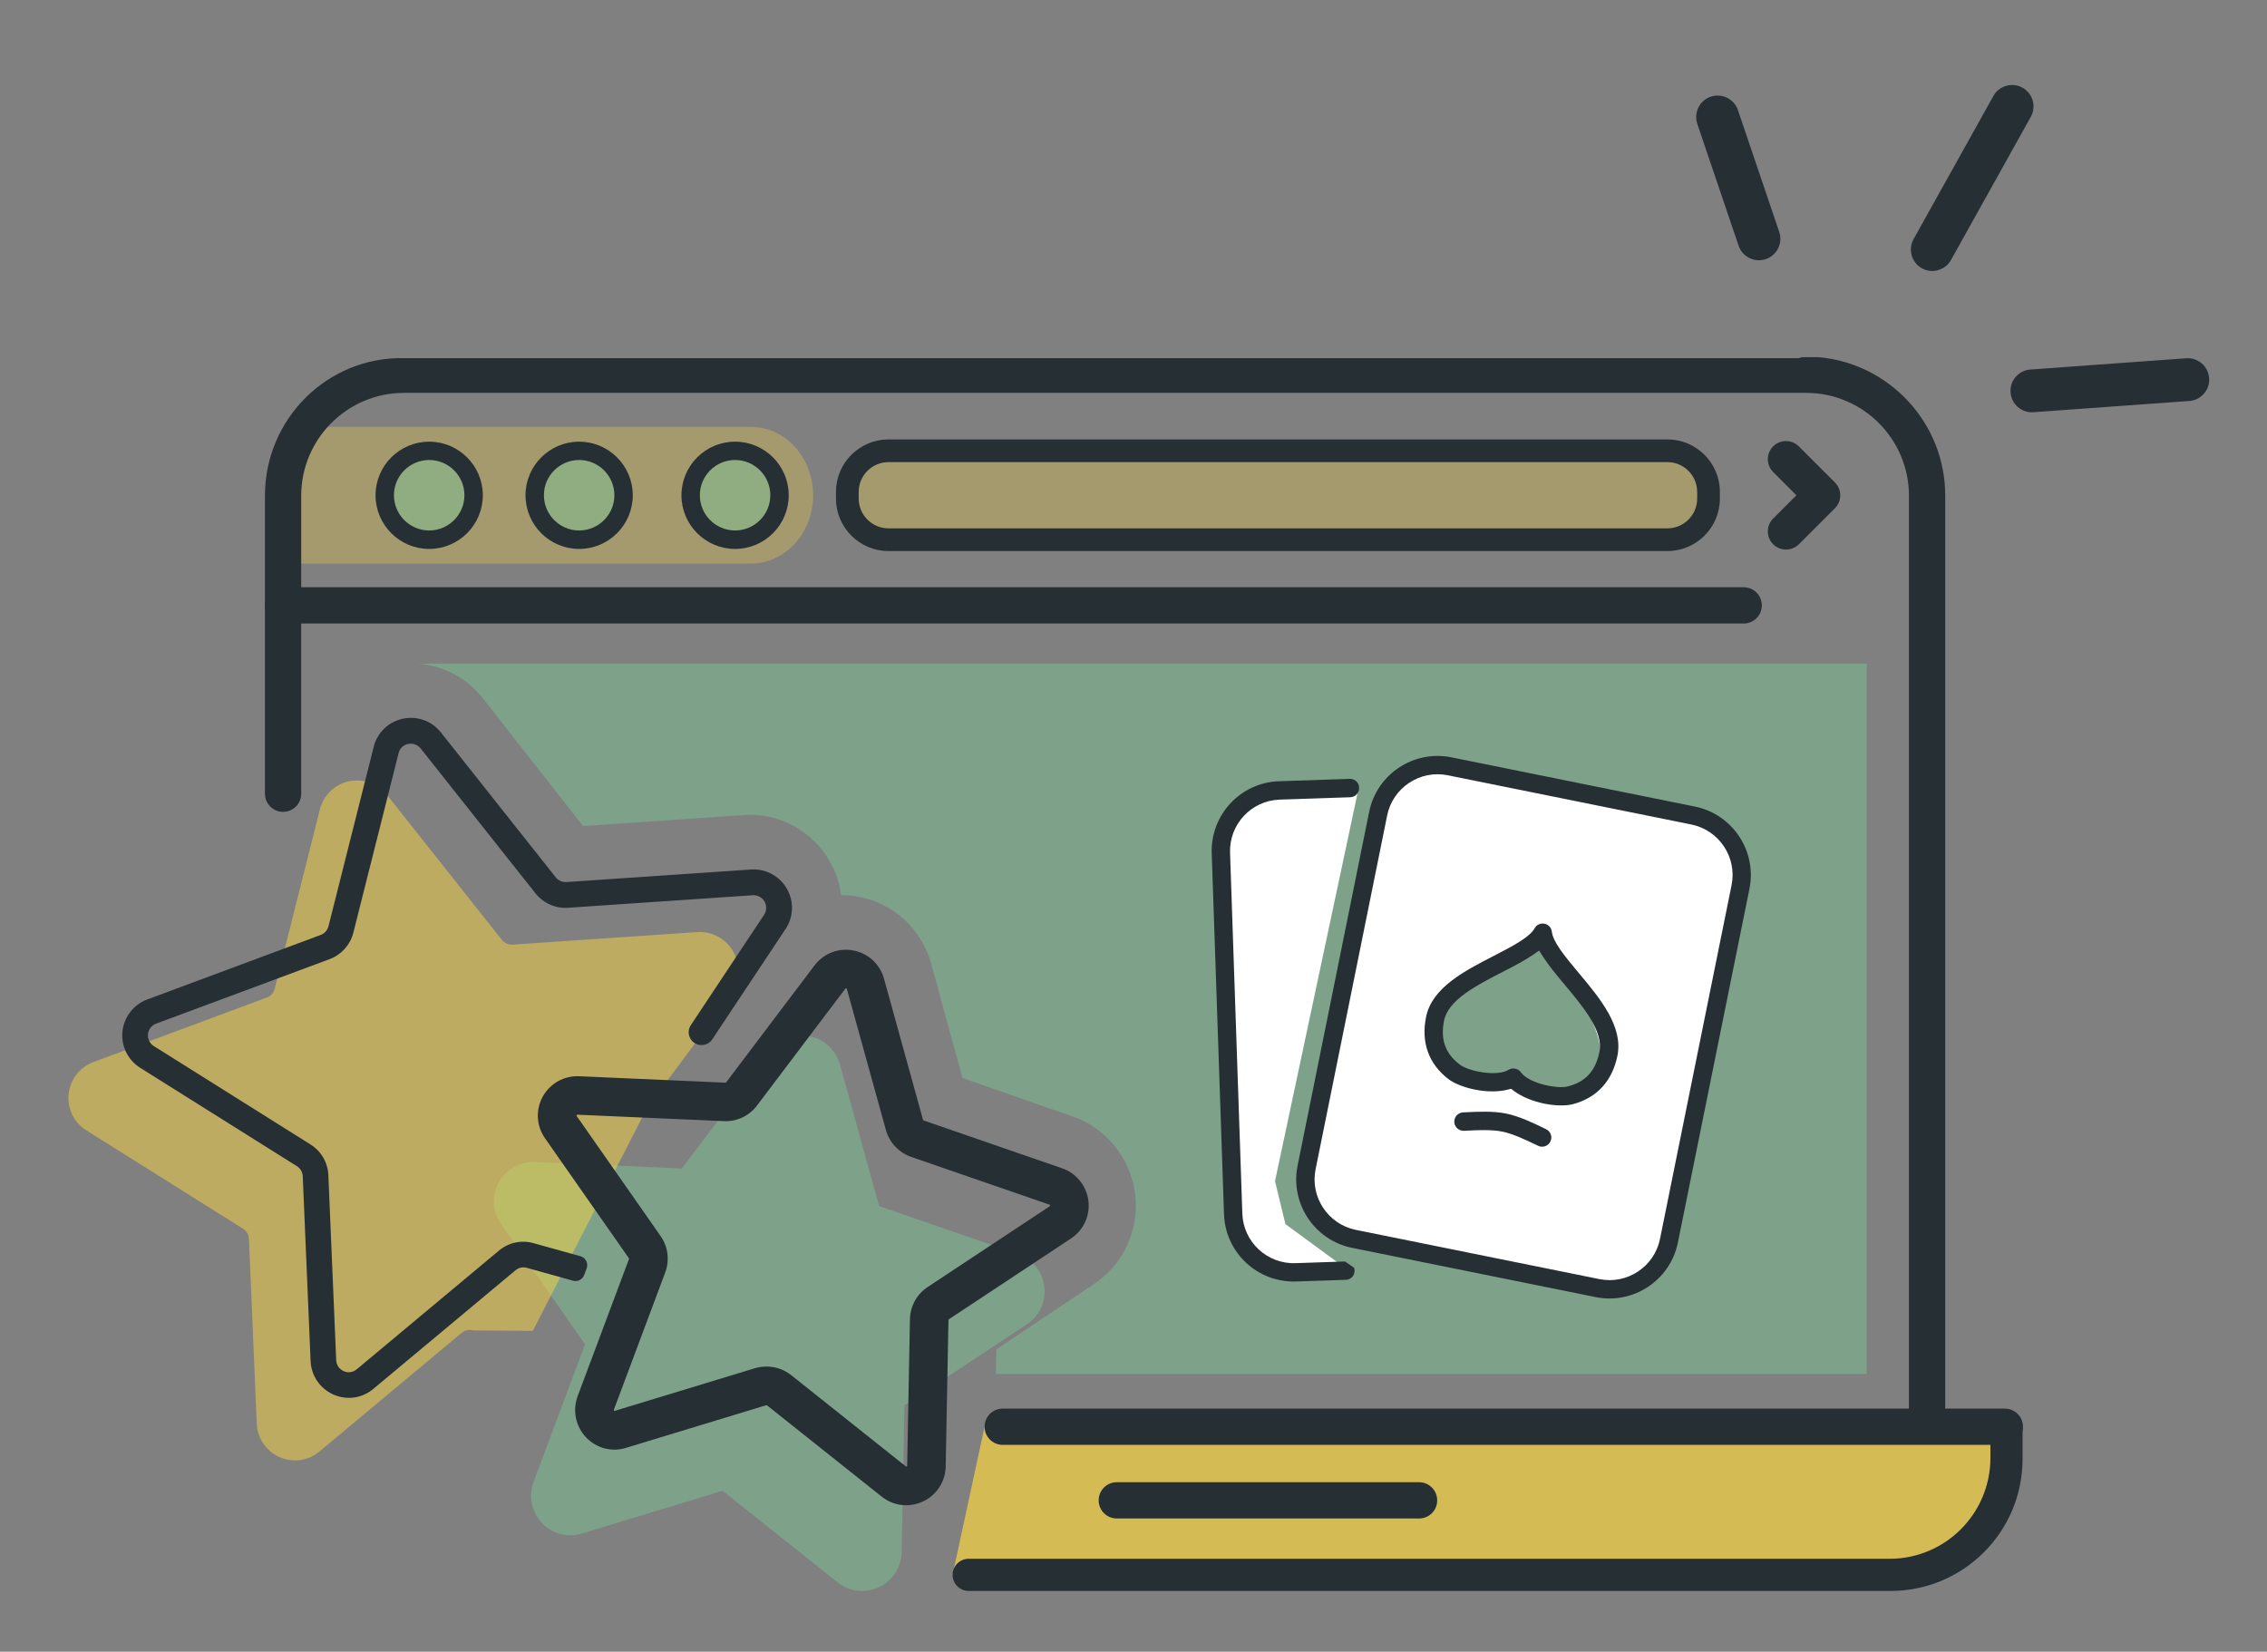 <?xml version="1.0" encoding="UTF-8"?> <!-- Generator: Adobe Illustrator 23.0.6, SVG Export Plug-In . SVG Version: 6.00 Build 0) --> <svg xmlns="http://www.w3.org/2000/svg" xmlns:xlink="http://www.w3.org/1999/xlink" id="Layer_1" x="0px" y="0px" viewBox="0 0 352.53 256.88" style="enable-background:new 0 0 352.53 256.88;" xml:space="preserve"><rect x="0" y="0" width="352.53" height="256.88" fill="#808080" stroke="none"/> <style type="text/css"> .st0{opacity:0.7;fill:#FAD542;} .st1{opacity:0.5;} .st2{fill:#7CC294;} .st3{opacity:0.5;fill:#7CC294;} .st4{fill:#FAD542;} .st5{fill:#262F33;} .st6{opacity:0.3;} .st7{fill:#FFFFFF;} </style> <polygon class="st0" points="153.11,221.88 309.53,221.88 312.88,225.34 310.03,236.16 304.04,241.45 295.49,244.73 148.13,244.93 "></polygon> <g class="st1"> <path class="st2" d="M170.12,199.7l-15.18,10.15l-0.07,3.85h135.4V103.2H64.85c4.03,0.27,7.74,2.2,10.27,5.45l15.54,19.82 l25.01-1.71c0.29-0.02,0.64-0.04,0.99-0.04c5.07,0,9.81,2.77,12.36,7.22c0.95,1.66,1.54,3.45,1.79,5.27c0.01,0,0.02,0,0.03,0 c0.91,0,1.82,0.09,2.72,0.26c5.48,1.06,9.79,5.08,11.27,10.5l4.84,17.69l17.2,6c5.17,1.8,8.96,6.51,9.64,12.01 C177.19,191.23,174.74,196.61,170.12,199.7z"></path> </g> <path class="st3" d="M134.06,247.43c-1.36,0-2.7-0.45-3.81-1.34l-17.83-14.19l-0.01,0l-0.11-0.03l-21.8,6.63 c-2.22,0.7-4.62,0.07-6.25-1.65c-1.61-1.74-2.09-4.17-1.29-6.36l7.99-21.35c0.02-0.05,0.01-0.09-0.01-0.12L77.9,190.36 c-1.35-1.93-1.48-4.41-0.35-6.47c1.11-2.03,3.32-3.28,5.65-3.17l22.76,1c0.04,0,0.09-0.02,0.11-0.05l13.74-18.18 c1.42-1.88,3.73-2.77,6.04-2.33c2.32,0.44,4.15,2.13,4.77,4.4l6.07,21.95c0.01,0.04,0.05,0.08,0.1,0.09l21.53,7.44 c2.19,0.75,3.79,2.73,4.08,5.03c0.29,2.33-0.75,4.59-2.7,5.88l-19,12.57c-0.04,0.03-0.06,0.07-0.06,0.12l-0.43,22.77 c-0.04,2.33-1.38,4.42-3.5,5.43C135.85,247.24,134.95,247.43,134.06,247.43z"></path> <g class="st1"> <path class="st4" d="M100.64,172.27l10.65-14.3l2.5-3.76c1.26-1.9,1.33-4.31,0.19-6.29c-1.13-1.95-3.31-3.12-5.55-2.96l-28.7,1.95 c-0.64,0.05-1.28-0.24-1.68-0.73l-17.86-22.54c-1.42-1.8-3.69-2.61-5.93-2.13c-2.23,0.48-3.97,2.16-4.52,4.38l-7.03,27.9 c-0.15,0.62-0.61,1.12-1.22,1.35l-26.96,10.03c-2.12,0.78-3.63,2.74-3.86,4.98c-0.23,2.27,0.83,4.43,2.76,5.65l24.37,15.3 c0.54,0.34,0.88,0.93,0.91,1.57l1.22,28.75c0.1,2.27,1.46,4.26,3.55,5.2c0.78,0.34,1.6,0.51,2.41,0.51c1.37,0,2.72-0.48,3.8-1.4 l22.1-18.44c0.49-0.41,1.15-0.56,1.77-0.38l9.3,0.07"></path> </g> <g> <g> <g> <path class="st5" d="M274.59,40.3c-1.74,0.59-3.64-0.34-4.23-2.09l-6.42-18.94c-0.59-1.74,0.34-3.64,2.09-4.23 c1.74-0.59,3.64,0.34,4.23,2.09l6.42,18.94C277.27,37.82,276.33,39.71,274.59,40.3z"></path> </g> </g> <g> <g> <path class="st5" d="M340.45,62.36l-24.24,1.75c-1.84,0.13-3.43-1.25-3.56-3.08c-0.13-1.84,1.25-3.43,3.08-3.56l24.24-1.75 c1.84-0.13,3.43,1.25,3.56,3.08C343.67,60.63,342.28,62.23,340.45,62.36z"></path> </g> </g> <g> <g> <path class="st5" d="M301.16,42.07c-0.76,0.16-1.58,0.06-2.3-0.35c-1.61-0.9-2.18-2.93-1.29-4.53l12.41-22.26 c0.9-1.61,2.93-2.18,4.53-1.29c1.61,0.9,2.18,2.93,1.29,4.53l-12.41,22.26C302.9,41.31,302.07,41.88,301.16,42.07z"></path> </g> </g> </g> <g class="st6"> <path class="st4" d="M44.25,66.39h72.51c5.35,0,9.69,4.76,9.69,10.63v0c0,5.87-4.34,10.63-9.69,10.63H44.25"></path> </g> <path class="st5" d="M282.84,55.55h-2.66c-0.16,0.04-0.3,0.09-0.45,0.15H62.84C50.91,55.45,41.2,65.16,41.2,77.09v46.35 c0,1.56,1.26,2.82,2.82,2.82c1.56,0,2.82-1.26,2.82-2.82V77.09c0-8.82,7.17-15.99,15.99-15.99h218.03l0,0 c8.82,0,15.99,7.17,15.99,15.99v143.35c0,1.56,1.26,2.82,2.82,2.82s2.82-1.26,2.82-2.82V77.09 C302.51,65.83,293.85,56.55,282.84,55.55z"></path> <g> <g> <path class="st5" d="M271.15,96.97H44.02c-1.56,0-2.82-1.26-2.82-2.82c0-1.56,1.26-2.82,2.82-2.82h227.13 c1.56,0,2.82,1.26,2.82,2.82C273.98,95.71,272.71,96.97,271.15,96.97z"></path> </g> </g> <g class="st1"> <circle class="st2" cx="66.74" cy="77.03" r="6.91"></circle> </g> <g> <g> <path class="st5" d="M66.74,85.37c-4.6,0-8.34-3.74-8.34-8.34s3.74-8.34,8.34-8.34c4.6,0,8.34,3.74,8.34,8.34 S71.34,85.37,66.74,85.37z M66.74,71.54c-3.02,0-5.48,2.46-5.48,5.48c0,3.02,2.46,5.48,5.48,5.48c3.02,0,5.48-2.46,5.48-5.48 C72.22,74,69.76,71.54,66.74,71.54z"></path> </g> </g> <g class="st1"> <circle class="st2" cx="90.06" cy="77.03" r="6.91"></circle> </g> <g class="st1"> <circle class="st2" cx="114.31" cy="77.03" r="6.91"></circle> </g> <g> <g> <path class="st5" d="M90.06,85.37c-4.6,0-8.34-3.74-8.34-8.34s3.74-8.34,8.34-8.34s8.34,3.74,8.34,8.34S94.66,85.37,90.06,85.37z M90.06,71.54c-3.02,0-5.48,2.46-5.48,5.48c0,3.02,2.46,5.48,5.48,5.48c3.02,0,5.48-2.46,5.48-5.48 C95.54,74,93.08,71.54,90.06,71.54z"></path> </g> </g> <g class="st6"> <path class="st4" d="M258.77,83.94H138.68c-3.8,0-6.91-3.11-6.91-6.91v0c0-3.8,3.11-6.91,6.91-6.91h120.09 c3.8,0,6.91,3.11,6.91,6.91v0C265.69,80.83,262.58,83.94,258.77,83.94z"></path> </g> <g> <path class="st5" d="M259.29,85.7H138.16c-4.5,0-8.16-3.66-8.16-8.16v-1.04c0-4.5,3.66-8.16,8.16-8.16h121.13 c4.5,0,8.16,3.66,8.16,8.16v1.04C267.45,82.04,263.79,85.7,259.29,85.7z M138.16,71.87c-2.55,0-4.63,2.08-4.63,4.63v1.04 c0,2.55,2.08,4.63,4.63,4.63h121.13c2.55,0,4.63-2.08,4.63-4.63v-1.04c0-2.55-2.08-4.63-4.63-4.63H138.16z"></path> </g> <g> <g> <path class="st5" d="M277.73,85.47c-0.72,0-1.45-0.28-2-0.83c-1.1-1.1-1.1-2.89,0-3.99l3.62-3.62l-3.62-3.62 c-1.1-1.1-1.1-2.89,0-3.99c1.1-1.1,2.89-1.1,3.99,0l5.62,5.62c0.53,0.53,0.83,1.25,0.83,2c0,0.75-0.3,1.47-0.83,2l-5.62,5.62 C279.17,85.2,278.45,85.47,277.73,85.47z"></path> </g> </g> <g> <g> <path class="st5" d="M114.31,85.37c-4.6,0-8.34-3.74-8.34-8.34s3.74-8.34,8.34-8.34s8.34,3.74,8.34,8.34 S118.91,85.37,114.31,85.37z M114.31,71.54c-3.02,0-5.48,2.46-5.48,5.48c0,3.02,2.46,5.48,5.48,5.48c3.02,0,5.48-2.46,5.48-5.48 C119.79,74,117.33,71.54,114.31,71.54z"></path> </g> </g> <g> <g> <path class="st5" d="M311.76,224.71H155.93c-1.56,0-2.82-1.26-2.82-2.82c0-1.56,1.26-2.82,2.82-2.82h155.83 c1.56,0,2.82,1.26,2.82,2.82C314.58,223.44,313.32,224.71,311.76,224.71z"></path> </g> </g> <g> <g> <path class="st5" d="M220.67,236.16h-47c-1.56,0-2.82-1.26-2.82-2.82c0-1.56,1.26-2.82,2.82-2.82h47c1.56,0,2.82,1.26,2.82,2.82 C223.5,234.9,222.23,236.16,220.67,236.16z"></path> </g> </g> <path class="st5" d="M91.05,195.93c-0.19-0.27-0.47-0.47-0.8-0.56l-7.25-2.02c-1.9-0.55-3.93-0.11-5.43,1.16l-22.1,18.45 c-0.56,0.48-1.35,0.59-2.02,0.29c-0.69-0.31-1.14-0.97-1.17-1.72l-1.22-28.74c-0.07-1.96-1.11-3.76-2.78-4.8l-24.36-15.3 c-0.63-0.4-0.99-1.13-0.91-1.86c0.07-0.73,0.57-1.38,1.27-1.63l26.97-10.03c1.84-0.69,3.23-2.24,3.7-4.13l7.03-27.9l0-0.01 c0.18-0.73,0.75-1.28,1.48-1.43c0.14-0.03,0.28-0.04,0.42-0.04c0.59,0,1.15,0.27,1.53,0.74l17.87,22.55 c1.22,1.52,3.11,2.37,5.07,2.23l28.71-1.95c0.72-0.05,1.45,0.33,1.82,0.97c0.37,0.64,0.35,1.46-0.06,2.07l-11.39,17.16 c-0.86,1.3,0.02,3.04,1.58,3.1l0,0c0.7,0.03,1.37-0.31,1.75-0.89l11.4-17.16c1.26-1.9,1.33-4.31,0.19-6.29 c-1.13-1.95-3.31-3.12-5.55-2.96l-28.7,1.95c-0.64,0.05-1.28-0.24-1.68-0.73l-17.86-22.54c-1.42-1.8-3.69-2.61-5.93-2.13 c-2.23,0.48-3.97,2.16-4.52,4.38l-7.03,27.9c-0.15,0.62-0.61,1.12-1.22,1.35l-26.96,10.03c-2.12,0.78-3.63,2.74-3.86,4.98 c-0.23,2.27,0.83,4.43,2.76,5.65l24.37,15.3c0.54,0.34,0.88,0.93,0.91,1.57l1.22,28.75c0.1,2.27,1.46,4.26,3.55,5.2 c0.78,0.34,1.6,0.51,2.41,0.51c1.37,0,2.72-0.48,3.8-1.4l22.1-18.44c0.49-0.41,1.15-0.56,1.77-0.38l7.17,2 c0.72,0.2,1.48-0.18,1.74-0.88l0.39-1.05C91.39,196.82,91.33,196.32,91.05,195.93L91.05,195.93z"></path> <g> <path class="st5" d="M293.98,247.43H150.63c-1.38,0-2.5-1.12-2.5-2.5l0,0c0-1.38,1.12-2.5,2.5-2.5h143.2 c8.67,0,15.69-7.03,15.69-15.69v-4.86h5v5C314.53,238.23,305.33,247.43,293.98,247.43z"></path> </g> <path class="st5" d="M140.92,234.1c-1.36,0-2.7-0.45-3.81-1.34l-17.83-14.19l-0.01,0l-0.11-0.03l-21.8,6.63 c-2.22,0.7-4.62,0.07-6.25-1.65c-1.61-1.74-2.09-4.17-1.29-6.36l7.99-21.35c0.02-0.05,0.01-0.09-0.01-0.12l-13.05-18.67 c-1.35-1.93-1.48-4.41-0.35-6.47c1.11-2.03,3.32-3.28,5.65-3.17l22.76,1c0.04,0,0.09-0.02,0.11-0.05l13.74-18.18 c1.42-1.88,3.73-2.77,6.04-2.33c2.32,0.44,4.15,2.13,4.77,4.4l6.07,21.95c0.01,0.04,0.05,0.08,0.1,0.09l21.53,7.44 c2.19,0.75,3.79,2.73,4.08,5.03c0.29,2.33-0.75,4.59-2.7,5.88l-19,12.57c-0.04,0.03-0.06,0.07-0.06,0.12l-0.43,22.77 c-0.04,2.33-1.38,4.42-3.5,5.43C142.71,233.9,141.81,234.1,140.92,234.1z M119.22,212.53c1.37,0,2.72,0.47,3.83,1.35l17.81,14.18 c0.04,0.03,0.1,0.04,0.14,0.02c0.04-0.02,0.07-0.07,0.07-0.12l0.43-22.79c0.04-2.04,1.08-3.9,2.76-5.01l18.98-12.56 c0.04-0.03,0.07-0.08,0.06-0.14c-0.01-0.05-0.04-0.09-0.08-0.1l-21.54-7.44c-1.91-0.67-3.36-2.22-3.91-4.15l-6.08-21.97 c-0.02-0.07-0.08-0.09-0.11-0.1c-0.06-0.01-0.09,0.01-0.12,0.05l0,0l-13.74,18.18c-1.2,1.6-3.11,2.53-5.16,2.43l-22.77-1 c-0.08,0-0.1,0.02-0.12,0.06c-0.03,0.05-0.02,0.11,0.01,0.15l13.05,18.67c1.16,1.66,1.42,3.78,0.71,5.67l-7.98,21.33 c-0.02,0.05,0,0.11,0.04,0.16c0.01,0.01,0.06,0.03,0.1,0.02l21.82-6.64C118.01,212.62,118.61,212.53,119.22,212.53z"></path> <path class="st7" d="M269.42,132.52l-3.88-4.56l-42.05-9.31l-3.56,1.77h-1.9l-3.04,4.31l-11.97,59.49l1.41,3.8l5.25,4.56l41.98,8.17 l3.63-1.66l3.61-4.05l12.16-57.21L269.42,132.52z M244.28,170.29c-2.8,0.8-5.96-0.59-8.19-2.87c-0.61,0.32-1.29,0.49-2,0.4 c-2.5-0.29-5.17-0.44-7.36-1.82c-2.68-1.69-4.15-4.8-3.29-7.92c0.8-2.89,3.13-4.72,5.52-6.3c1.12-0.74,2.19-1.57,3.35-2.24 c0.88-0.5,2.31-0.95,2.97-1.67c2.61-2.85,6.28-1.04,7.37,1.77c0.51,0.77,0.93,1.59,1.16,2.45c0.69,0.99,1.53,2.04,2,2.96 c0.93,1.83,1.86,3.77,2.53,5.71C249.67,164.55,248.58,169.07,244.28,170.29z"></path> <polygon class="st7" points="211.31,122.4 198.27,183.69 199.89,190.38 208.91,197 197.18,197 193.32,192.44 190.85,177.81 189.9,130.48 193.13,124.59 197.18,122.4 "></polygon> <g> <path class="st5" d="M210.26,194.07c-5.86-1.19-9.66-6.92-8.48-12.78l11.13-55.03c1.19-5.86,6.92-9.66,12.78-8.48l37.88,7.66 c5.86,1.19,9.66,6.92,8.48,12.78l-11.13,55.03c-1.19,5.86-6.92,9.66-12.78,8.48L210.26,194.07z M225.13,120.57 c-4.32-0.87-8.54,1.93-9.42,6.25l-11.13,55.03c-0.87,4.32,1.93,8.54,6.25,9.42l37.89,7.66c4.32,0.87,8.54-1.93,9.42-6.25 l11.13-55.03c0.87-4.32-1.93-8.54-6.25-9.42L225.13,120.57z"></path> <path class="st5" d="M227.29,175.83c-0.64-0.13-1.12-0.7-1.14-1.36c-0.02-0.78,0.6-1.44,1.39-1.47l0.65-0.03 c1.52-0.07,4-0.2,6.01,0.21c2.02,0.41,4.26,1.48,5.59,2.13l0.6,0.29c0.73,0.33,1.05,1.18,0.72,1.9c-0.28,0.61-0.93,0.94-1.58,0.81 c-0.11-0.02-0.21-0.06-0.31-0.1l-0.66-0.31c-1.15-0.55-3.27-1.57-4.94-1.91c-1.67-0.34-4.02-0.22-5.28-0.16l-0.76,0.04 C227.5,175.86,227.4,175.85,227.29,175.83z"></path> <path class="st5" d="M240.15,171.64c-1.86-0.38-3.55-1.09-4.76-2l-0.41-0.31l-0.5,0.13c-1.46,0.37-3.29,0.37-5.16-0.01 c-1.67-0.34-3.21-0.95-4.1-1.64c-3.06-2.36-4.26-5.7-3.46-9.65c0.92-4.57,6.02-7.18,10.51-9.49c3.26-1.67,5.62-2.96,6.38-4.31 c0.3-0.54,0.92-0.83,1.53-0.7s1.07,0.62,1.14,1.24c0.17,1.54,1.85,3.64,4.2,6.44c3.25,3.88,6.92,8.27,6,12.84 c-0.8,3.95-3.2,6.56-6.94,7.55C243.48,172.01,241.82,171.98,240.15,171.64L240.15,171.64z M238.41,148.48 c-1.37,0.94-3.02,1.79-4.77,2.69c-3.98,2.04-8.43,4.32-9.08,7.55c-0.59,2.94,0.17,5.1,2.41,6.82c0.8,0.62,2.15,0.96,2.88,1.11 c0.96,0.19,3.36,0.56,4.76-0.28c0.3-0.18,0.66-0.24,1.01-0.17c0.35,0.07,0.66,0.27,0.87,0.55c0.97,1.32,3.31,1.91,4.27,2.1 c0.73,0.15,2.11,0.36,3.09,0.1c2.73-0.71,4.27-2.41,4.87-5.35c0.65-3.23-2.56-7.06-5.39-10.44c-1.31-1.56-2.5-2.99-3.39-4.39 l-0.6-0.94L238.41,148.48z"></path> </g> <g> <path class="st5" d="M210.56,197.16c-0.52-0.36-0.89-0.61-1.41-0.97l-7.7,0.26c-4.41,0.15-8.11-3.3-8.26-7.71l-1.91-56.12 c-0.15-4.41,3.3-8.11,7.71-8.26l10.99-0.37c0.63-0.02,1.18-0.46,1.33-1.08c0-0.01,0-0.02,0.01-0.03c0.22-0.91-0.49-1.78-1.42-1.75 l-11,0.37c-5.99,0.2-10.67,5.22-10.47,11.21l1.91,56.12c0.2,5.99,5.22,10.67,11.21,10.47l7.75-0.26c0.94-0.03,1.57-0.96,1.27-1.86 C210.56,197.18,210.56,197.17,210.56,197.16z"></path> </g> </svg> 